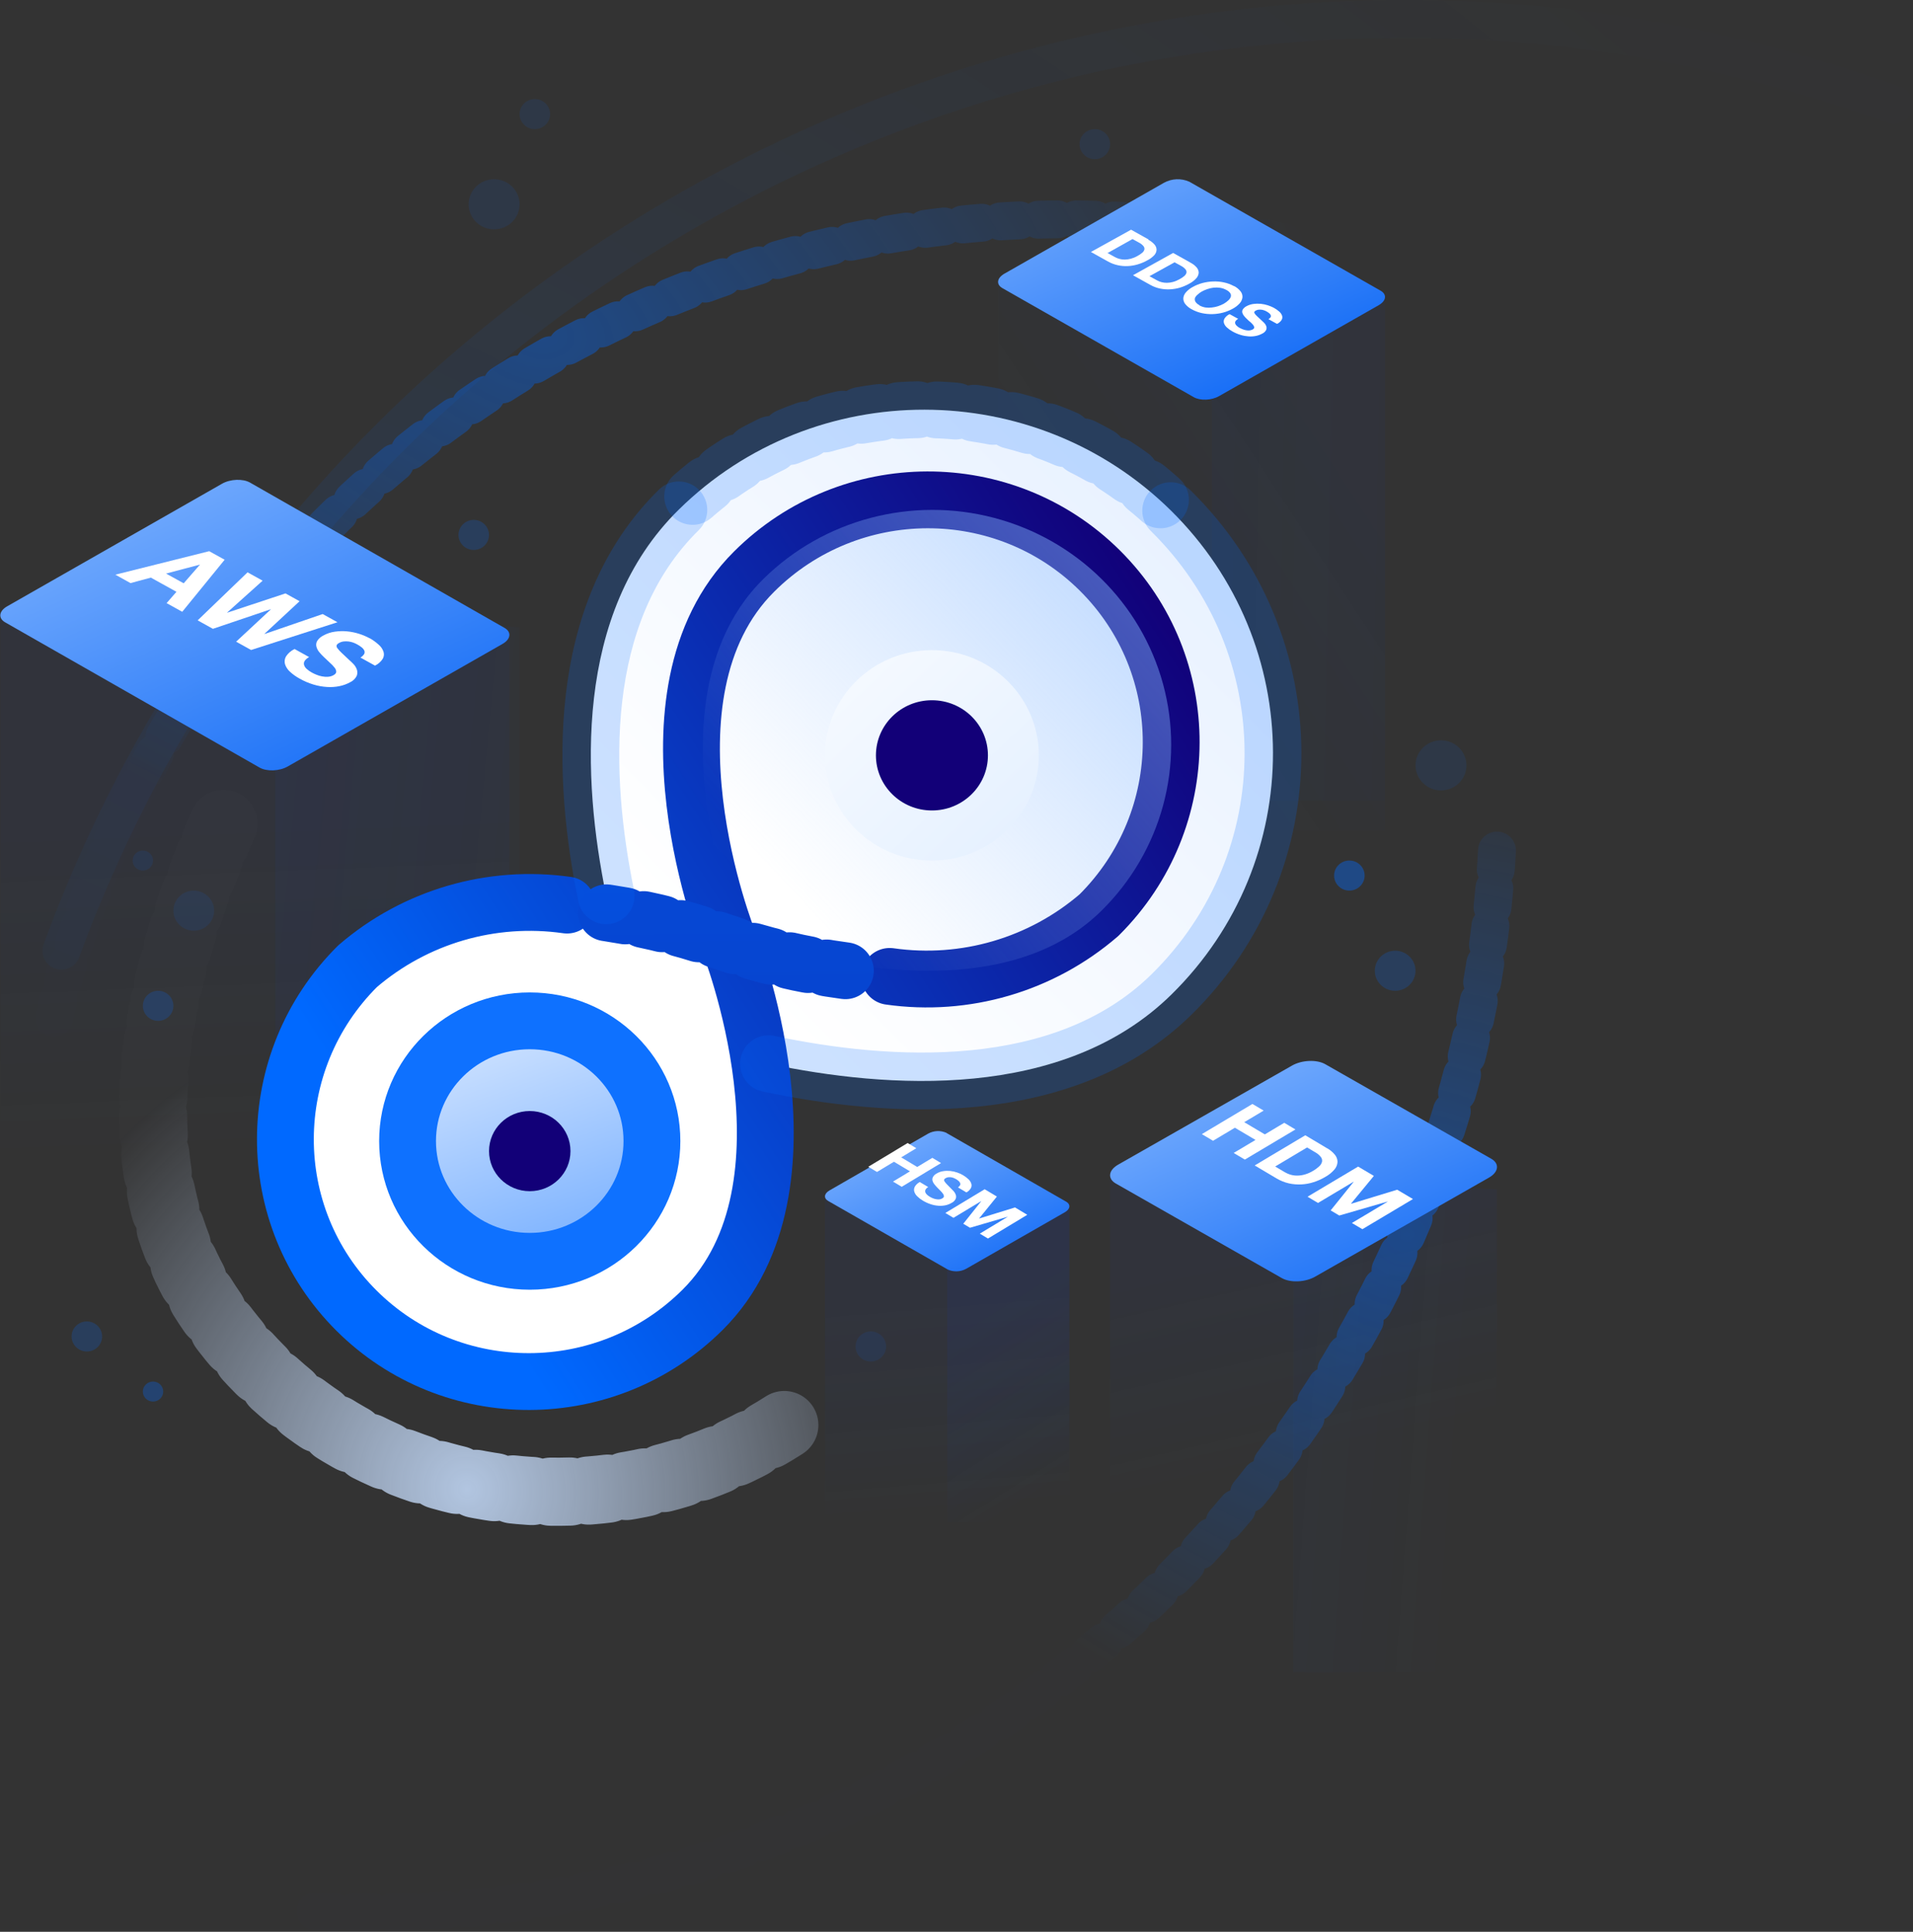 <svg xmlns="http://www.w3.org/2000/svg" width="101" height="102" viewBox="0 0 101 102" fill="none">
  <rect x="0" y="0" width="101" height="102" fill="#333333" stroke="none"/>
  <path d="M43.558 62.895L56.459 63.463V80.352H43.558V62.895Z" fill="url(#paint0_linear_271_1314)" fill-opacity="0.07"/>
  <path d="M50.009 62.895L56.459 63.463V80.352H50.009V62.895Z" fill="url(#paint1_linear_271_1314)" fill-opacity="0.09"/>
  <path d="M0.017 32.741L26.894 33.699V61.837H0.017V32.741Z" fill="url(#paint2_linear_271_1314)" fill-opacity="0.06"/>
  <path d="M14.53 32.212L27.431 33.117V59.721H14.53V32.212Z" fill="url(#paint3_linear_271_1314)" fill-opacity="0.09"/>
  <path d="M52.696 14.754L73.123 15.713V43.85H52.696V14.754Z" fill="url(#paint4_linear_271_1314)" fill-opacity="0.04"/>
  <path d="M63.985 14.754L73.123 15.659V42.263H63.985V14.754Z" fill="url(#paint5_linear_271_1314)" fill-opacity="0.09"/>
  <path d="M58.609 61.836L79.036 62.795V90.932H58.609V61.836Z" fill="url(#paint6_linear_271_1314)" fill-opacity="0.06"/>
  <path d="M68.285 60.778L79.036 61.683V88.287H68.285V60.778Z" fill="url(#paint7_linear_271_1314)" fill-opacity="0.09"/>
  <path d="M40.576 56.161L32.004 47.293C30.741 41.156 30.274 32.373 35.84 26.905C42.999 19.858 54.627 19.875 61.81 26.946C68.992 34.017 69.012 45.46 61.853 52.506C56.122 58.146 46.827 57.487 40.574 56.165L40.576 56.161Z" fill="url(#paint8_linear_271_1314)"/>
  <path d="M46.972 51.554C50.954 52.121 54.987 50.94 58.026 48.316C63.084 43.281 63.107 35.139 58.076 30.132C53.045 25.124 44.865 25.152 39.814 30.181C33.272 36.694 38.456 49.668 38.456 49.668C38.456 49.668 43.641 62.643 37.097 69.156C32.038 74.19 23.858 74.213 18.826 69.205C13.795 64.197 13.818 56.056 18.876 51.02C21.919 48.399 25.955 47.221 29.939 47.789" fill="white"/>
  <path d="M46.972 51.554C50.954 52.121 54.987 50.94 58.026 48.316C63.084 43.281 63.107 35.139 58.076 30.132C53.045 25.124 44.865 25.152 39.814 30.181C33.272 36.694 38.456 49.668 38.456 49.668C38.456 49.668 43.641 62.643 37.097 69.156C32.038 74.19 23.858 74.213 18.826 69.205C13.795 64.197 13.818 56.056 18.876 51.02C21.919 48.399 25.955 47.221 29.939 47.789" stroke="url(#paint9_linear_271_1314)" stroke-width="3" stroke-linecap="round" stroke-linejoin="round"/>
  <path d="M43.522 50.644C47.815 51.542 54.196 51.979 58.143 48.097C61.327 44.964 62.57 40.396 61.405 36.116C60.239 31.835 56.842 28.492 52.492 27.345C48.143 26.198 43.502 27.422 40.318 30.555C36.485 34.322 36.794 40.352 37.655 44.566" fill="url(#paint10_linear_271_1314)" fill-opacity="0.5"/>
  <path d="M44.633 51.256C42.387 50.956 40.182 50.431 38.056 49.687C35.839 48.913 33.537 48.375 31.194 48.082" stroke="url(#paint11_linear_271_1314)" stroke-width="3" stroke-linecap="round" stroke-linejoin="round" stroke-dasharray="1"/>
  <ellipse cx="49.202" cy="39.882" rx="5.644" ry="5.555" fill="url(#paint12_linear_271_1314)"/>
  <ellipse cx="49.203" cy="39.883" rx="2.957" ry="2.91" fill="#120078"/>
  <ellipse cx="27.969" cy="60.249" rx="6.451" ry="6.348" fill="url(#paint13_linear_271_1314)" stroke="#0E71FF" stroke-width="3"/>
  <ellipse cx="27.969" cy="60.779" rx="2.15" ry="2.116" fill="#120078"/>
  <path d="M36.57 26.211C43.773 19.874 54.885 20.116 61.834 26.922" stroke="#0069FF" stroke-opacity="0.2" stroke-width="3" stroke-linecap="round" stroke-linejoin="round" stroke-dasharray="1"/>
  <path d="M30.535 47.601C30.702 48.412 31.495 48.935 32.306 48.768C33.118 48.601 33.64 47.807 33.473 46.996L30.535 47.601ZM36.891 27.992C37.482 27.412 37.491 26.462 36.91 25.871C36.33 25.28 35.38 25.271 34.789 25.852L36.891 27.992ZM62.861 25.893C62.27 25.312 61.321 25.32 60.74 25.91C60.159 26.501 60.166 27.451 60.757 28.032L62.861 25.893ZM61.852 52.508L62.904 53.578L61.852 52.508ZM40.884 54.698C40.074 54.527 39.278 55.045 39.106 55.856C38.935 56.666 39.453 57.462 40.264 57.633L40.884 54.698ZM33.473 46.996C32.86 44.016 32.455 40.46 32.851 37.031C33.246 33.611 34.425 30.413 36.891 27.992L34.789 25.852C31.688 28.896 30.318 32.819 29.871 36.687C29.425 40.547 29.886 44.447 30.535 47.601L33.473 46.996ZM60.757 28.032C67.347 34.514 67.359 44.988 60.8 51.439L62.904 53.578C70.664 45.945 70.639 33.544 62.861 25.893L60.757 28.032ZM60.8 51.439C58.258 53.939 54.872 55.099 51.262 55.453C47.649 55.808 43.928 55.341 40.884 54.698L40.264 57.633C43.472 58.311 47.524 58.834 51.555 58.439C55.588 58.044 59.715 56.715 62.904 53.578L60.8 51.439Z" fill="#0069FF" fill-opacity="0.2"/>
  <path opacity="0.4" d="M79.036 44.908C77.306 77.541 49.148 102.61 16.143 100.901" stroke="url(#paint14_radial_271_1314)" stroke-width="2" stroke-linecap="round" stroke-linejoin="round" stroke-dasharray="1"/>
  <path opacity="0.4" d="M3.242 50.198C17.502 11.412 60.818 -8.591 100 5.528" stroke="url(#paint15_radial_271_1314)" stroke-width="2" stroke-linecap="round" stroke-linejoin="round"/>
  <path opacity="0.4" d="M67.747 12.773C38.121 6.563 9 25.213 2.704 54.43" stroke="url(#paint16_radial_271_1314)" stroke-width="2" stroke-linecap="round" stroke-linejoin="round" stroke-dasharray="1"/>
  <path opacity="0.85" d="M41.408 75.243C31.195 81.793 17.554 78.944 10.94 68.888C5.647 60.836 8.745 50.233 11.877 43.321" stroke="url(#paint17_radial_271_1314)" stroke-width="3.6" stroke-linecap="round" stroke-linejoin="round" stroke-dasharray="1"/>
  <ellipse cx="26.087" cy="10.787" rx="1.344" ry="1.323" fill="#0069FF" fill-opacity="0.1"/>
  <ellipse cx="28.238" cy="6.025" rx="0.806" ry="0.794" fill="#0069FF" fill-opacity="0.1"/>
  <ellipse cx="73.66" cy="51.256" rx="1.075" ry="1.058" fill="#0069FF" fill-opacity="0.2"/>
  <ellipse cx="71.242" cy="46.23" rx="0.806" ry="0.794" fill="#0069FF" fill-opacity="0.4"/>
  <ellipse cx="76.08" cy="40.411" rx="1.344" ry="1.323" fill="#0069FF" fill-opacity="0.1"/>
  <ellipse cx="57.803" cy="7.612" rx="0.806" ry="0.794" fill="#0069FF" fill-opacity="0.1"/>
  <ellipse cx="45.977" cy="71.094" rx="0.806" ry="0.794" fill="#0069FF" fill-opacity="0.1"/>
  <ellipse cx="4.586" cy="70.566" rx="0.806" ry="0.794" fill="#0069FF" fill-opacity="0.2"/>
  <ellipse cx="8.349" cy="53.108" rx="0.806" ry="0.794" fill="#0069FF" fill-opacity="0.2"/>
  <ellipse cx="10.23" cy="48.082" rx="1.075" ry="1.058" fill="#0069FF" fill-opacity="0.1"/>
  <ellipse cx="7.542" cy="45.437" rx="0.538" ry="0.529" fill="#0069FF" fill-opacity="0.1"/>
  <ellipse cx="8.08" cy="73.475" rx="0.538" ry="0.529" fill="#0069FF" fill-opacity="0.3"/>
  <ellipse cx="25.012" cy="28.244" rx="0.806" ry="0.794" fill="#0069FF" fill-opacity="0.2"/>
  <path d="M62.793 9.595L72.892 15.349C73.234 15.544 73.192 15.88 72.795 16.112L64.364 20.915C63.968 21.142 63.369 21.167 63.026 20.97L52.928 15.216C52.585 15.021 52.628 14.685 53.024 14.453L61.455 9.65C61.867 9.423 62.364 9.403 62.793 9.595Z" fill="url(#paint18_linear_271_1314)"/>
  <path d="M49.976 59.824L56.29 63.448C56.539 63.593 56.509 63.842 56.221 64.007L51.012 66.992C50.713 67.156 50.352 67.172 50.04 67.032L43.726 63.411C43.477 63.268 43.507 63.02 43.796 62.854L49.003 59.856C49.302 59.691 49.664 59.676 49.976 59.817V59.824Z" fill="url(#paint19_linear_271_1314)"/>
  <path d="M13.203 25.482L26.637 33.153C27.018 33.37 26.97 33.749 26.53 34L15.193 40.469C14.755 40.72 14.09 40.746 13.708 40.53L0.273 32.86C-0.107 32.642 -0.059 32.263 0.381 32.012L11.718 25.543C12.156 25.292 12.821 25.264 13.203 25.482Z" fill="url(#paint20_linear_271_1314)"/>
  <path d="M69.97 56.19L78.732 61.182C79.182 61.438 79.127 61.888 78.606 62.182L69.43 67.411C68.912 67.707 68.125 67.739 67.675 67.483L58.913 62.491C58.464 62.235 58.519 61.786 59.039 61.491L68.215 56.263C68.734 55.966 69.521 55.934 69.97 56.19Z" fill="url(#paint21_linear_271_1314)"/>
  <path fill-rule="evenodd" clip-rule="evenodd" d="M11.045 29.103L11.861 29.554L9.621 32.303L8.796 31.845L9.316 31.247L7.965 30.498L6.89 30.788L6.091 30.343L11.045 29.103ZM8.768 30.285L8.768 30.285L8.763 30.281L8.768 30.285ZM8.768 30.285L9.698 30.798L10.56 29.809L8.768 30.285Z" fill="white"/>
  <path d="M17.817 32.855L17.037 32.422L13.97 33.474L13.961 33.469L15.817 31.745L15.073 31.332L12.002 32.348L11.991 32.343L13.866 30.66L13.07 30.219L10.436 32.755L11.241 33.202L14.287 32.172L14.297 32.178L12.466 33.881L13.256 34.32L17.817 32.855Z" fill="white"/>
  <path d="M19.51 33.698C19.335 33.603 19.151 33.525 18.96 33.466C18.753 33.4 18.539 33.357 18.322 33.336C18.105 33.316 17.887 33.322 17.672 33.354C17.46 33.383 17.257 33.452 17.073 33.555C16.939 33.62 16.826 33.719 16.747 33.841C16.694 33.932 16.679 34.038 16.704 34.139C16.732 34.248 16.785 34.349 16.858 34.435C16.942 34.537 17.033 34.632 17.13 34.721C17.225 34.816 17.322 34.906 17.419 34.995C17.507 35.071 17.588 35.154 17.659 35.245C17.714 35.306 17.747 35.383 17.752 35.464C17.752 35.534 17.707 35.594 17.611 35.648C17.521 35.699 17.419 35.728 17.315 35.734C17.209 35.741 17.103 35.734 17 35.713C16.898 35.694 16.799 35.664 16.704 35.624C16.62 35.59 16.538 35.552 16.459 35.508C16.363 35.456 16.273 35.392 16.193 35.319C16.128 35.263 16.08 35.192 16.054 35.112C16.034 35.041 16.044 34.966 16.082 34.902C16.142 34.814 16.225 34.743 16.322 34.695L15.554 34.268C15.369 34.355 15.213 34.489 15.102 34.656C15.029 34.781 15.009 34.928 15.047 35.067C15.097 35.222 15.189 35.361 15.313 35.471C15.466 35.611 15.637 35.732 15.821 35.832C16.053 35.963 16.3 36.069 16.557 36.146C16.79 36.216 17.03 36.259 17.274 36.273C17.492 36.287 17.711 36.272 17.924 36.228C18.119 36.19 18.305 36.121 18.478 36.027C18.635 35.956 18.762 35.834 18.836 35.682C18.877 35.571 18.877 35.449 18.836 35.338C18.795 35.228 18.73 35.129 18.646 35.045C18.562 34.959 18.492 34.895 18.439 34.849L18.032 34.466C17.951 34.391 17.877 34.309 17.811 34.222C17.774 34.178 17.761 34.12 17.774 34.065C17.803 34.014 17.849 33.973 17.904 33.948C17.978 33.905 18.061 33.878 18.146 33.869C18.315 33.851 18.485 33.871 18.645 33.927C18.718 33.954 18.789 33.986 18.858 34.024C18.945 34.07 19.028 34.125 19.103 34.187C19.162 34.233 19.208 34.292 19.238 34.359C19.259 34.416 19.256 34.478 19.227 34.532C19.178 34.609 19.111 34.674 19.03 34.719L19.799 35.145C19.968 35.064 20.11 34.938 20.209 34.783C20.274 34.667 20.288 34.53 20.246 34.404C20.195 34.261 20.105 34.134 19.987 34.034C19.841 33.902 19.68 33.786 19.506 33.69" fill="white"/>
  <path fill-rule="evenodd" clip-rule="evenodd" d="M59.717 12.128L60.636 12.641L60.631 12.66C60.752 12.723 60.86 12.806 60.95 12.907C61.02 12.984 61.06 13.083 61.063 13.186C61.057 13.294 61.014 13.397 60.939 13.478C60.83 13.591 60.701 13.685 60.557 13.756C60.404 13.841 60.24 13.909 60.07 13.959C59.901 14.01 59.727 14.04 59.55 14.048C59.374 14.057 59.197 14.043 59.025 14.005C58.847 13.968 58.675 13.904 58.516 13.817L57.597 13.304L59.717 12.128ZM58.478 13.36L58.459 13.37V13.35L58.478 13.36ZM58.478 13.36L58.877 13.581C58.95 13.62 59.027 13.65 59.108 13.671C59.198 13.696 59.292 13.707 59.386 13.706C59.493 13.704 59.599 13.689 59.703 13.661C59.822 13.629 59.937 13.582 60.043 13.521C60.136 13.474 60.222 13.416 60.301 13.35C60.358 13.306 60.399 13.246 60.419 13.179C60.433 13.114 60.415 13.046 60.371 12.995C60.306 12.917 60.223 12.853 60.129 12.807L59.794 12.622L58.478 13.36Z" fill="white"/>
  <path fill-rule="evenodd" clip-rule="evenodd" d="M61.937 13.355L62.856 13.868V13.87C62.979 13.933 63.087 14.017 63.177 14.118C63.246 14.196 63.286 14.294 63.288 14.396C63.282 14.503 63.238 14.606 63.165 14.688C63.057 14.81 62.925 14.91 62.778 14.984C62.624 15.07 62.461 15.139 62.292 15.19C62.123 15.239 61.949 15.268 61.772 15.277C61.596 15.286 61.419 15.272 61.246 15.236C61.067 15.198 60.896 15.134 60.739 15.046L59.819 14.533L61.937 13.355ZM60.688 14.584L60.672 14.592L60.679 14.579L60.688 14.584ZM60.688 14.584L61.097 14.808C61.169 14.848 61.247 14.878 61.328 14.899C61.419 14.922 61.512 14.934 61.606 14.933C61.713 14.932 61.82 14.917 61.923 14.889C62.043 14.857 62.158 14.809 62.265 14.748C62.357 14.7 62.444 14.643 62.523 14.577C62.578 14.532 62.619 14.472 62.641 14.406C62.653 14.341 62.635 14.274 62.591 14.223C62.525 14.145 62.443 14.081 62.349 14.034L62.014 13.85L60.688 14.584Z" fill="white"/>
  <path fill-rule="evenodd" clip-rule="evenodd" d="M64.617 14.911C64.802 14.949 64.98 15.015 65.144 15.106L65.146 15.099C65.287 15.169 65.409 15.268 65.504 15.39C65.573 15.48 65.606 15.592 65.597 15.703C65.582 15.821 65.529 15.932 65.447 16.022C65.342 16.135 65.217 16.231 65.078 16.304C64.919 16.391 64.75 16.459 64.574 16.506C64.393 16.553 64.207 16.58 64.019 16.585C63.83 16.59 63.642 16.573 63.458 16.533C63.273 16.494 63.095 16.427 62.931 16.337C62.791 16.267 62.669 16.168 62.573 16.047C62.503 15.957 62.469 15.846 62.476 15.734C62.49 15.62 62.54 15.514 62.619 15.428C62.72 15.315 62.841 15.22 62.978 15.149C63.138 15.06 63.31 14.991 63.488 14.943C63.671 14.895 63.859 14.867 64.049 14.861C64.24 14.854 64.431 14.87 64.617 14.911ZM63.114 15.928C63.164 16.006 63.236 16.069 63.322 16.109L63.317 16.121C63.419 16.178 63.53 16.217 63.647 16.236C63.76 16.25 63.874 16.25 63.987 16.236C64.098 16.224 64.207 16.201 64.313 16.166C64.415 16.132 64.513 16.089 64.607 16.039C64.692 15.991 64.772 15.933 64.843 15.868C64.903 15.817 64.949 15.754 64.978 15.683C64.999 15.62 64.993 15.552 64.962 15.493C64.91 15.415 64.838 15.352 64.752 15.312C64.651 15.255 64.54 15.216 64.424 15.197C64.31 15.179 64.195 15.177 64.08 15.188C63.966 15.201 63.855 15.227 63.747 15.264C63.642 15.299 63.542 15.343 63.446 15.395C63.363 15.443 63.286 15.501 63.218 15.566C63.161 15.613 63.117 15.671 63.089 15.738C63.071 15.802 63.08 15.87 63.114 15.928Z" fill="white"/>
  <path d="M67.253 16.252C67.149 16.198 67.04 16.152 66.927 16.116C66.805 16.078 66.68 16.052 66.552 16.04C66.424 16.028 66.295 16.032 66.167 16.05C66.041 16.068 65.919 16.108 65.809 16.169C65.73 16.208 65.663 16.267 65.615 16.34C65.585 16.392 65.576 16.453 65.59 16.511C65.608 16.573 65.639 16.632 65.682 16.682C65.731 16.743 65.785 16.8 65.843 16.853C65.898 16.908 65.954 16.961 66.022 17.012C66.073 17.058 66.121 17.107 66.164 17.16C66.195 17.196 66.215 17.241 66.219 17.288C66.219 17.329 66.192 17.365 66.135 17.397C66.08 17.427 66.019 17.443 65.956 17.447C65.896 17.45 65.836 17.446 65.777 17.435C65.715 17.423 65.655 17.405 65.597 17.382C65.548 17.363 65.499 17.34 65.452 17.315C65.395 17.285 65.343 17.247 65.296 17.202C65.258 17.171 65.229 17.129 65.214 17.082C65.203 17.04 65.208 16.996 65.23 16.958C65.266 16.905 65.315 16.863 65.374 16.836L64.918 16.586C64.809 16.637 64.717 16.715 64.653 16.814C64.608 16.886 64.596 16.974 64.619 17.055C64.649 17.146 64.703 17.227 64.777 17.291C64.867 17.373 64.968 17.445 65.076 17.504C65.213 17.581 65.358 17.642 65.51 17.687C65.646 17.728 65.787 17.753 65.929 17.762C66.057 17.771 66.187 17.762 66.312 17.736C66.427 17.713 66.538 17.672 66.64 17.616C66.733 17.575 66.808 17.503 66.852 17.415C66.876 17.35 66.876 17.279 66.852 17.214C66.828 17.15 66.789 17.091 66.739 17.043C66.689 16.992 66.649 16.954 66.617 16.927L66.377 16.703C66.328 16.659 66.284 16.611 66.246 16.559C66.223 16.521 66.214 16.49 66.225 16.468C66.241 16.437 66.268 16.412 66.302 16.398C66.345 16.373 66.393 16.358 66.443 16.352C66.493 16.346 66.544 16.346 66.594 16.352C66.644 16.357 66.692 16.369 66.739 16.386C66.782 16.4 66.824 16.419 66.864 16.441C66.915 16.469 66.963 16.501 67.008 16.537C67.043 16.563 67.071 16.598 67.088 16.637C67.104 16.671 67.104 16.709 67.088 16.742C67.059 16.787 67.018 16.825 66.97 16.852L67.423 17.101C67.524 17.054 67.609 16.981 67.667 16.889C67.706 16.821 67.714 16.741 67.69 16.667C67.659 16.583 67.606 16.508 67.536 16.449C67.45 16.374 67.355 16.307 67.253 16.251" fill="white"/>
  <path d="M68.395 59.636L67.804 59.284L66.779 59.896L65.691 59.252L66.717 58.64L66.124 58.289L63.454 59.882L64.045 60.233L65.198 59.545L66.287 60.189L65.133 60.877L65.724 61.226L68.395 59.636Z" fill="white"/>
  <path fill-rule="evenodd" clip-rule="evenodd" d="M68.915 59.943L70.066 60.629L70.073 60.631C70.226 60.717 70.362 60.83 70.474 60.966C70.563 61.071 70.613 61.205 70.617 61.344C70.61 61.49 70.555 61.63 70.462 61.74C70.324 61.904 70.158 62.039 69.973 62.14C69.779 62.256 69.573 62.349 69.359 62.417C69.147 62.486 68.927 62.526 68.705 62.537C68.483 62.548 68.26 62.529 68.043 62.481C67.818 62.428 67.603 62.342 67.403 62.224L66.244 61.536L68.915 59.943ZM69.01 60.586L67.328 61.59H67.322L67.852 61.903C67.944 61.956 68.041 61.997 68.143 62.026C68.258 62.058 68.376 62.073 68.495 62.072C68.63 62.07 68.764 62.05 68.894 62.012C69.045 61.968 69.19 61.904 69.324 61.822C69.442 61.755 69.551 61.674 69.651 61.581C69.723 61.518 69.775 61.433 69.799 61.339C69.815 61.251 69.792 61.16 69.737 61.091C69.653 60.985 69.55 60.898 69.432 60.836L69.01 60.586Z" fill="white"/>
  <path d="M74.6 63.31L73.767 62.817L71.337 63.559L71.328 63.554L72.536 62.088L71.704 61.596L69.033 63.187L69.587 63.516L71.462 62.397L71.469 62.401L70.254 63.91L70.709 64.18L73.261 63.442L73.268 63.445L71.376 64.575L71.929 64.902L74.6 63.31Z" fill="white"/>
  <path d="M49.684 61.41L49.224 61.134L48.427 61.616L47.581 61.109L48.378 60.627L47.92 60.352L45.843 61.605L46.303 61.88L47.198 61.34L48.044 61.847L47.147 62.387L47.607 62.663L49.684 61.41Z" fill="white"/>
  <path d="M50.857 62.055C50.755 61.995 50.648 61.946 50.537 61.909C50.418 61.867 50.295 61.84 50.17 61.827C50.045 61.815 49.919 61.818 49.795 61.838C49.671 61.856 49.551 61.9 49.444 61.966C49.365 62.007 49.3 62.07 49.256 62.148C49.227 62.204 49.217 62.269 49.23 62.331C49.246 62.398 49.277 62.46 49.319 62.513C49.368 62.577 49.421 62.638 49.477 62.696C49.531 62.754 49.588 62.81 49.644 62.865C49.694 62.913 49.74 62.965 49.781 63.022C49.813 63.06 49.832 63.108 49.837 63.159C49.837 63.201 49.81 63.239 49.754 63.274C49.701 63.307 49.641 63.326 49.579 63.329C49.52 63.331 49.461 63.326 49.403 63.314C49.343 63.302 49.284 63.284 49.228 63.259C49.179 63.239 49.131 63.214 49.086 63.186C49.029 63.154 48.978 63.114 48.931 63.068C48.894 63.034 48.866 62.989 48.85 62.94C48.84 62.895 48.846 62.847 48.868 62.807C48.903 62.751 48.951 62.706 49.008 62.677L48.562 62.411C48.455 62.465 48.364 62.549 48.301 62.654C48.257 62.731 48.246 62.824 48.269 62.911C48.298 63.008 48.352 63.094 48.424 63.163C48.512 63.25 48.611 63.326 48.717 63.389C48.851 63.471 48.993 63.536 49.142 63.584C49.274 63.628 49.412 63.655 49.551 63.664C49.677 63.673 49.804 63.664 49.928 63.637C50.041 63.612 50.148 63.569 50.248 63.509C50.341 63.465 50.416 63.388 50.46 63.292C50.485 63.223 50.485 63.148 50.46 63.079C50.436 63.011 50.399 62.949 50.351 62.896C50.302 62.842 50.262 62.801 50.23 62.772L49.995 62.533C49.948 62.487 49.905 62.435 49.868 62.38C49.844 62.34 49.835 62.307 49.847 62.283C49.863 62.251 49.889 62.224 49.921 62.209C49.964 62.183 50.012 62.166 50.062 62.159C50.111 62.154 50.16 62.154 50.209 62.159C50.257 62.167 50.304 62.179 50.349 62.196C50.392 62.213 50.434 62.233 50.474 62.256C50.523 62.286 50.57 62.32 50.614 62.358C50.649 62.386 50.675 62.423 50.692 62.466C50.707 62.501 50.707 62.542 50.692 62.577C50.663 62.625 50.624 62.665 50.578 62.694L51.022 62.96C51.12 62.91 51.202 62.831 51.259 62.734C51.297 62.661 51.305 62.576 51.281 62.497C51.252 62.407 51.2 62.328 51.132 62.265C51.047 62.184 50.954 62.114 50.853 62.055" fill="white"/>
  <path d="M54.237 64.142L53.59 63.753L51.699 64.337L51.694 64.335L52.633 63.179L51.987 62.792L49.911 64.045L50.341 64.302L51.797 63.423L51.803 63.427L50.858 64.614L51.213 64.826L53.197 64.246L53.202 64.248L51.731 65.136L52.161 65.395L54.237 64.142Z" fill="white"/>
  <defs>
    <linearGradient id="paint0_linear_271_1314" x1="45.885" y1="69.168" x2="46.776" y2="79.963" gradientUnits="userSpaceOnUse">
      <stop stop-color="#0E36BA"/>
      <stop offset="1" stop-color="#0549D5" stop-opacity="0.01"/>
    </linearGradient>
    <linearGradient id="paint1_linear_271_1314" x1="50.649" y1="69.809" x2="56.044" y2="78.379" gradientUnits="userSpaceOnUse">
      <stop offset="0.04" stop-color="#0E36BA"/>
      <stop offset="0.97" stop-color="#0549D5" stop-opacity="0.01"/>
    </linearGradient>
    <linearGradient id="paint2_linear_271_1314" x1="4.509" y1="42.325" x2="5.271" y2="61.524" gradientUnits="userSpaceOnUse">
      <stop offset="0.04" stop-color="#0E36BA"/>
      <stop offset="0.97" stop-color="#0549D5" stop-opacity="0.01"/>
    </linearGradient>
    <linearGradient id="paint3_linear_271_1314" x1="1.294" y1="71.478" x2="32.515" y2="74.41" gradientUnits="userSpaceOnUse">
      <stop stop-color="#0E36BA"/>
      <stop offset="1" stop-color="#0549D5" stop-opacity="0.01"/>
    </linearGradient>
    <linearGradient id="paint4_linear_271_1314" x1="64.393" y1="13.472" x2="50.942" y2="22.3" gradientUnits="userSpaceOnUse">
      <stop stop-color="#0E36BA"/>
      <stop offset="1" stop-color="#0549D5" stop-opacity="0.01"/>
    </linearGradient>
    <linearGradient id="paint5_linear_271_1314" x1="34.85" y1="90.306" x2="79.442" y2="91.158" gradientUnits="userSpaceOnUse">
      <stop stop-color="#0E36BA"/>
      <stop offset="1" stop-color="#0549D5" stop-opacity="0.01"/>
    </linearGradient>
    <linearGradient id="paint6_linear_271_1314" x1="63.444" y1="66.455" x2="65.983" y2="77.514" gradientUnits="userSpaceOnUse">
      <stop stop-color="#0E36BA"/>
      <stop offset="1" stop-color="#0549D5" stop-opacity="0.01"/>
    </linearGradient>
    <linearGradient id="paint7_linear_271_1314" x1="50.761" y1="95.417" x2="75.495" y2="97.28" gradientUnits="userSpaceOnUse">
      <stop stop-color="#0E36BA"/>
      <stop offset="1" stop-color="#0549D5" stop-opacity="0.01"/>
    </linearGradient>
    <linearGradient id="paint8_linear_271_1314" x1="49.149" y1="61.94" x2="72.191" y2="38.887" gradientUnits="userSpaceOnUse">
      <stop stop-color="white"/>
      <stop offset="1" stop-color="#E9F2FF"/>
    </linearGradient>
    <linearGradient id="paint9_linear_271_1314" x1="35.078" y1="83.412" x2="77.579" y2="55.922" gradientUnits="userSpaceOnUse">
      <stop stop-color="#0069FF"/>
      <stop offset="1" stop-color="#120078"/>
    </linearGradient>
    <linearGradient id="paint10_linear_271_1314" x1="49.524" y1="55.281" x2="67.497" y2="38.446" gradientUnits="userSpaceOnUse">
      <stop stop-color="#9BC5FF" stop-opacity="0.01"/>
      <stop offset="1" stop-color="#82B6FF"/>
    </linearGradient>
    <linearGradient id="paint11_linear_271_1314" x1="159.422" y1="90.781" x2="158.67" y2="35.495" gradientUnits="userSpaceOnUse">
      <stop stop-color="#0A33B9"/>
      <stop offset="1" stop-color="#054CDA"/>
    </linearGradient>
    <linearGradient id="paint12_linear_271_1314" x1="60.441" y1="37.121" x2="46.674" y2="22.68" gradientUnits="userSpaceOnUse">
      <stop stop-color="#E6F1FF"/>
      <stop offset="1" stop-color="white"/>
    </linearGradient>
    <linearGradient id="paint13_linear_271_1314" x1="20.104" y1="56.795" x2="24.242" y2="68.391" gradientUnits="userSpaceOnUse">
      <stop stop-color="#CCE1FF"/>
      <stop offset="1" stop-color="#7AB1FF"/>
    </linearGradient>
    <radialGradient id="paint14_radial_271_1314" cx="0" cy="0" r="1" gradientUnits="userSpaceOnUse" gradientTransform="translate(74.362 65.285) rotate(-86.966) scale(26.628 29.848)">
      <stop stop-color="#0069FF"/>
      <stop offset="1" stop-color="#0069FF" stop-opacity="0.01"/>
    </radialGradient>
    <radialGradient id="paint15_radial_271_1314" cx="0" cy="0" r="1" gradientUnits="userSpaceOnUse" gradientTransform="translate(20.452 24.709) rotate(110.184) scale(52.381 93.924)">
      <stop stop-color="#0069FF" stop-opacity="0.2"/>
      <stop offset="1" stop-color="#0069FF" stop-opacity="0.01"/>
    </radialGradient>
    <radialGradient id="paint16_radial_271_1314" cx="0" cy="0" r="1" gradientUnits="userSpaceOnUse" gradientTransform="translate(28.439 17.715) rotate(11.839) scale(42.203 29.329)">
      <stop stop-color="#0069FF"/>
      <stop offset="1" stop-color="#0069FF" stop-opacity="0.01"/>
    </radialGradient>
    <radialGradient id="paint17_radial_271_1314" cx="0" cy="0" r="1" gradientUnits="userSpaceOnUse" gradientTransform="translate(24.673 78.693) rotate(-110.473) scale(26.218 25.048)">
      <stop stop-color="#C8DFFF"/>
      <stop offset="1" stop-color="#CCE1FF" stop-opacity="0.01"/>
    </radialGradient>
    <linearGradient id="paint18_linear_271_1314" x1="41.715" y1="11.003" x2="50.617" y2="31.053" gradientUnits="userSpaceOnUse">
      <stop stop-color="#8BBBFF"/>
      <stop offset="1" stop-color="#0260F5"/>
    </linearGradient>
    <linearGradient id="paint19_linear_271_1314" x1="35.232" y1="62.679" x2="41.022" y2="75.129" gradientUnits="userSpaceOnUse">
      <stop stop-color="#8BBBFF"/>
      <stop offset="1" stop-color="#0260F5"/>
    </linearGradient>
    <linearGradient id="paint20_linear_271_1314" x1="-16.758" y1="31.327" x2="-4.873" y2="57.329" gradientUnits="userSpaceOnUse">
      <stop stop-color="#8BBBFF"/>
      <stop offset="1" stop-color="#0260F5"/>
    </linearGradient>
    <linearGradient id="paint21_linear_271_1314" x1="45.753" y1="60.627" x2="54.657" y2="80.675" gradientUnits="userSpaceOnUse">
      <stop stop-color="#8BBBFF"/>
      <stop offset="1" stop-color="#0260F5"/>
    </linearGradient>
  </defs>
</svg>